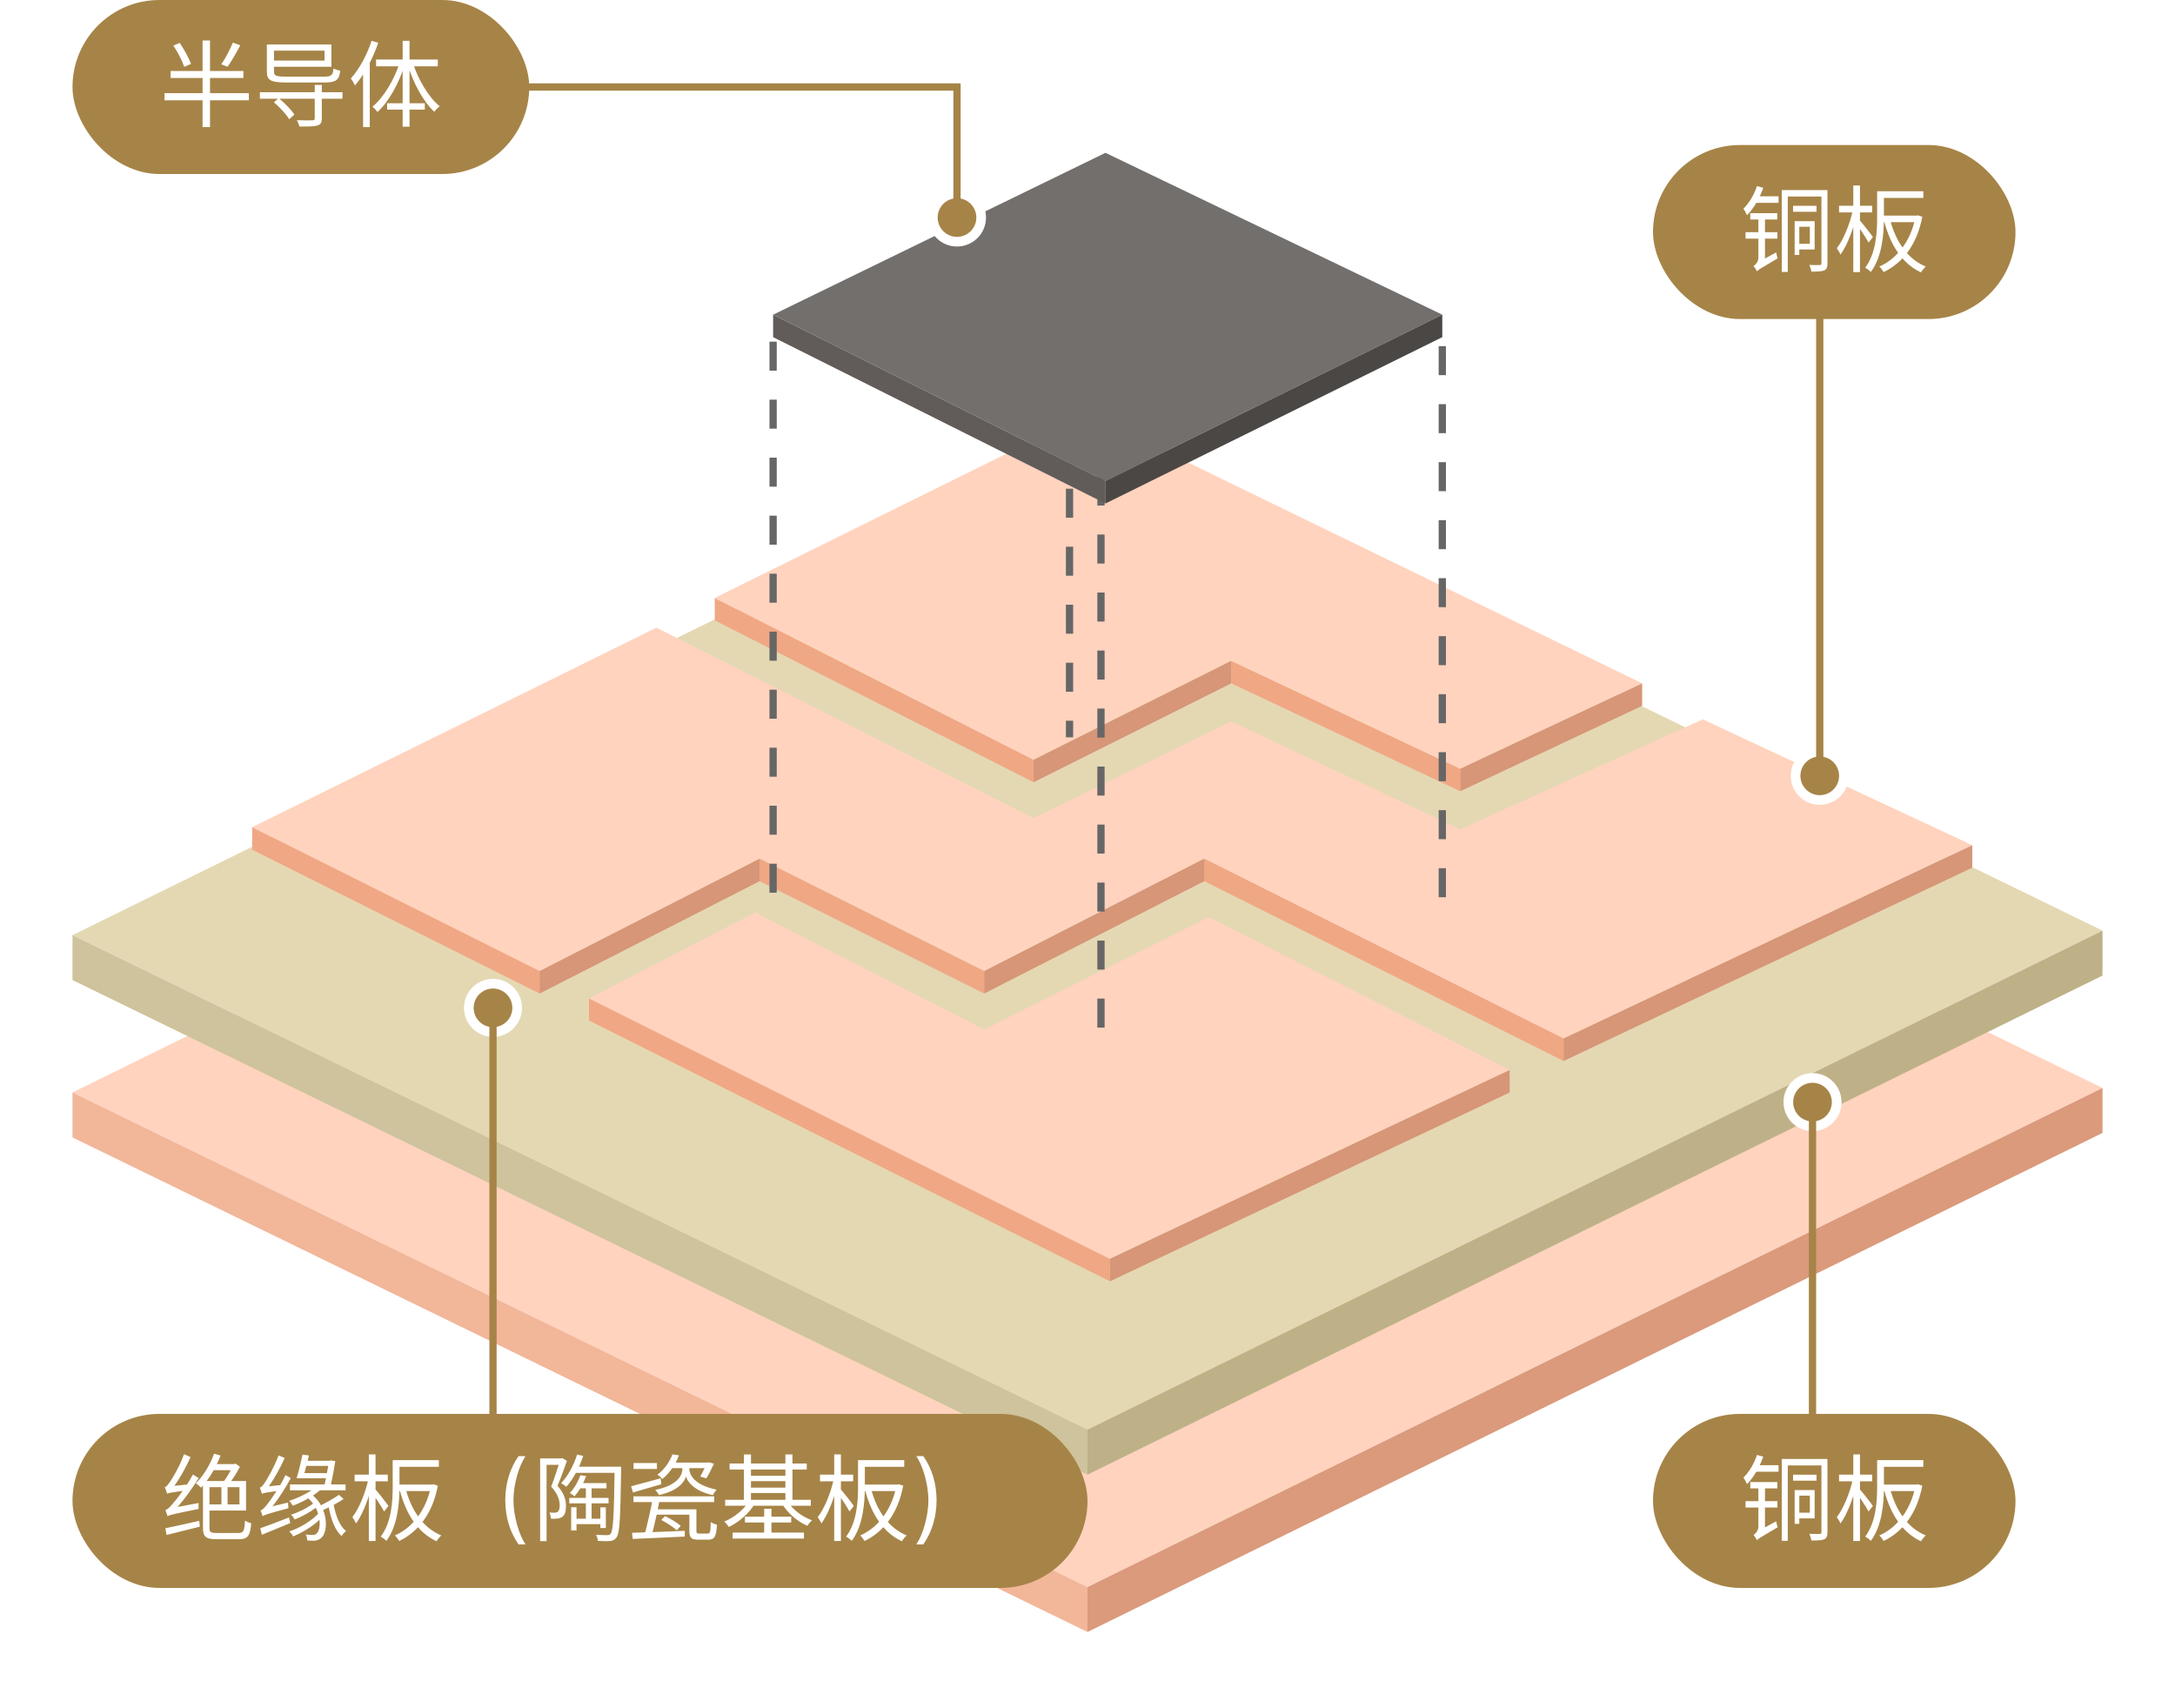 <svg width="600" height="471" viewBox="0 0 600 471" fill="none" xmlns="http://www.w3.org/2000/svg">
<g filter="url(#filter0_d_2400_6520)">
<path d="M300 421.753L20 285.339L300 147.686L580 284.099L300 421.753Z" fill="#FFD3BE"/>
<path d="M300 434.154L20 297.741V285.339L300 421.753V434.154Z" fill="#F2B699"/>
<path d="M580 296.5L300 434.154V421.753L580 284.099V296.5Z" fill="#DA9A7B"/>
</g>
<g filter="url(#filter1_d_2400_6520)">
<path d="M300 378.348L20 241.935L300 104.281L580 240.695L300 378.348Z" fill="#E4D8B3"/>
<path d="M300 390.75L20 254.336V241.935L300 378.348V390.75Z" fill="#CEC39C"/>
<path d="M580 253.096L300 390.75V378.349L580 240.695V253.096Z" fill="#BEB187"/>
</g>
<g filter="url(#filter2_d_2400_6520)">
<path d="M285.133 199.771L197.168 155.127V148.926L285.133 193.57V199.771Z" fill="#F0A784"/>
<path d="M402.83 202.252L339.645 172.488V166.288L402.83 196.051V202.252Z" fill="#F0A784"/>
<path d="M285.133 193.571L197.168 148.926L300 98.081L453.009 172.488L402.832 196.051L339.646 166.288L285.133 193.571Z" fill="#FFD3BE"/>
<path d="M339.646 172.488L285.133 199.771V193.571L339.646 166.288V172.488Z" fill="#D69677"/>
<path d="M453.009 178.689L402.832 202.251V196.051L453.009 172.488V178.689Z" fill="#D69677"/>
</g>
<g filter="url(#filter3_d_2400_6520)">
<path d="M148.851 251.856L69.559 212.172L181.063 157.128L285.134 209.692L339.647 183.029L402.833 212.792L469.736 182.409L544.072 217.133L431.329 270.458L332.213 220.854L271.506 251.856L209.559 220.854L148.851 251.856Z" fill="#FFD3BE"/>
<path d="M148.851 258.056L69.559 218.373V212.172L148.851 251.856V258.056Z" fill="#F0A784"/>
<path d="M431.33 276.658L332.215 227.053V220.853L431.33 270.458V276.658Z" fill="#F0A784"/>
<path d="M271.505 258.056L209.559 227.053V220.853L271.505 251.856V258.056Z" fill="#F0A784"/>
<path d="M209.56 227.053L148.852 258.056V251.856L209.56 220.853V227.053Z" fill="#D69677"/>
<path d="M332.212 227.053L271.504 258.056V251.856L332.212 220.853V227.053Z" fill="#D69677"/>
<path d="M544.071 223.333L431.328 276.659V270.458L544.071 217.133V223.333Z" fill="#D69677"/>
</g>
<g filter="url(#filter4_d_2400_6520)">
<path d="M306.193 337.424L162.477 265.497V259.297L306.193 331.224V337.424Z" fill="#F0A784"/>
<path d="M333.45 236.975L416.459 279.139L306.193 331.224L162.477 259.399L208.317 235.734L271.503 267.978L333.45 236.975Z" fill="#FFD3BE"/>
<path d="M416.457 285.34L306.191 337.425V331.224L416.457 279.139V285.34Z" fill="#D69677"/>
</g>
<g filter="url(#filter5_d_2400_6520)">
<path d="M213.273 78.239L213.273 235.734" stroke="#666666" stroke-width="2" stroke-dasharray="8 8"/>
<path d="M303.715 115.442L303.715 272.938" stroke="#666666" stroke-width="2" stroke-dasharray="8 8"/>
<path d="M295.043 70.799L295.043 187.37" stroke="#666666" stroke-width="2" stroke-dasharray="8 8"/>
<path d="M397.875 79.479L397.875 236.975" stroke="#666666" stroke-width="2" stroke-dasharray="8 8"/>
<path d="M304.955 116.683L213.273 70.798L304.955 26.154L397.875 70.798L304.955 116.683Z" fill="#726F6D"/>
<path d="M304.955 122.884L213.273 76.999V70.799L304.955 116.683V122.884Z" fill="#615C59"/>
<path d="M397.873 76.999L304.953 122.883V116.683L397.873 70.798V76.999Z" fill="#4B4744"/>
</g>
<rect x="456" y="390" width="100" height="48" rx="24" fill="#A68447"/>
<path d="M486.89 421.31L489.984 419.62C490.062 420.14 490.244 420.868 490.4 421.258C485.824 423.962 485.096 424.378 484.68 424.82C484.498 424.43 484.056 423.728 483.718 423.416C484.212 423.078 485.07 422.272 485.07 421.076V415.824H481.534V414.056H485.07V410.546H482.834V408.804H490.296V410.546H486.89V414.056H490.322V415.824H486.89V421.31ZM484.68 401.316L486.422 401.81C486.136 402.59 485.798 403.396 485.46 404.15H490.634V405.944H484.498C483.744 407.27 482.86 408.414 481.924 409.376C481.768 408.96 481.274 407.998 480.936 407.556C482.522 406.048 483.9 403.708 484.68 401.316ZM499.266 412.548H496.354V417.254H499.266V412.548ZM500.592 418.814H496.354V420.322H495.08V411.014H500.592V418.814ZM501.112 406.776V408.414H494.638V406.776H501.112ZM504.128 402.434V422.61C504.128 423.676 503.92 424.248 503.244 424.586C502.542 424.872 501.398 424.924 499.708 424.924C499.63 424.43 499.37 423.598 499.136 423.078C500.436 423.13 501.632 423.13 502.022 423.104C502.36 423.104 502.464 422.974 502.464 422.61V404.202H493.182V425.002H491.518V402.434H504.128ZM518.766 402.746H530.57V404.592H518.766V402.746ZM518.844 409.48H528.828V411.274H518.844V409.48ZM517.83 402.746H519.702V410.078C519.702 414.472 519.234 420.816 516.088 425.028C515.776 424.664 514.97 424.066 514.528 423.858C517.518 419.854 517.83 414.212 517.83 410.052V402.746ZM521.418 410.676C522.978 416.578 526.202 421.466 531.246 423.52C530.804 423.91 530.206 424.638 529.92 425.132C524.72 422.714 521.496 417.566 519.78 411.066L521.418 410.676ZM528.412 409.48H528.75L529.088 409.402L530.284 409.792C528.802 417.722 524.668 422.636 519.624 425.054C519.364 424.612 518.844 423.884 518.428 423.52C523.082 421.544 527.086 416.682 528.412 409.844V409.48ZM507.326 406.75H516.478V408.596H507.326V406.75ZM511.252 401.16H513.098V425.054H511.252V401.16ZM511.148 407.894L512.396 408.336C511.538 412.496 509.666 417.592 507.716 420.218C507.508 419.698 507.04 418.918 506.702 418.476C508.548 416.136 510.368 411.638 511.148 407.894ZM512.968 410.702C513.644 411.43 516.14 414.602 516.66 415.382L515.464 416.916C514.814 415.616 512.786 412.652 512.006 411.612L512.968 410.702Z" fill="white"/>
<rect x="20" y="390" width="280" height="48" rx="24" fill="#A68447"/>
<path d="M48.998 415.668L54.796 414.576C54.744 415.096 54.744 415.824 54.796 416.214C47.698 417.644 46.762 417.878 46.216 418.216C46.112 417.852 45.826 416.994 45.618 416.5C46.164 416.396 46.788 415.772 47.646 414.784C48.114 414.264 49.206 412.938 50.402 411.222C47.1 411.69 46.476 411.82 46.086 412.002C45.982 411.612 45.696 410.702 45.462 410.208C45.93 410.104 46.424 409.454 46.996 408.57C47.646 407.712 49.622 404.306 50.766 401.108L52.56 401.914C51.312 404.696 49.726 407.608 48.088 409.844L51.572 409.48C52.144 408.596 52.742 407.66 53.21 406.724L54.796 407.686C53.054 410.546 51.026 413.328 48.998 415.668ZM45.956 423.39L45.618 421.544C47.932 421.076 51.494 420.27 54.952 419.49L55.134 421.102C51.858 421.934 48.478 422.74 45.956 423.39ZM63.636 405.528H58.956C58.332 406.594 57.682 407.608 57.006 408.518H61.842L61.816 408.492C62.414 407.712 63.116 406.568 63.636 405.528ZM66.054 414.966V410.208H62.778V414.966H66.054ZM57.786 410.208V414.966H61.088V410.208H57.786ZM59.762 422.844H65.768C67.198 422.844 67.432 422.246 67.588 419.438C68.03 419.75 68.758 420.036 69.304 420.14C69.018 423.546 68.446 424.56 65.872 424.56H59.658C56.876 424.56 55.992 423.936 55.992 421.44V409.766C55.81 409.974 55.654 410.156 55.472 410.338C55.16 410.026 54.432 409.402 54.016 409.142C56.07 407.14 57.942 404.072 59.06 400.978L60.828 401.472C60.542 402.252 60.204 403.084 59.814 403.838H64.624L64.988 403.708L66.184 404.566C65.508 405.892 64.624 407.348 63.766 408.518H67.874V416.656H57.786V421.44C57.786 422.584 58.098 422.844 59.762 422.844ZM75.18 415.486L79.47 414.446C79.47 414.914 79.522 415.616 79.574 416.006C73.698 417.592 72.918 417.878 72.424 418.216C72.346 417.878 72.086 417.072 71.878 416.63C72.372 416.526 72.97 415.876 73.724 414.94C74.166 414.394 75.18 412.99 76.272 411.3C73.23 411.69 72.606 411.846 72.242 412.028C72.19 411.69 71.878 410.806 71.67 410.338C72.138 410.26 72.606 409.636 73.178 408.752C73.75 407.894 75.7 404.592 76.844 401.446L78.534 402.148C77.312 404.878 75.752 407.738 74.166 409.974L77.312 409.636C77.806 408.726 78.326 407.79 78.742 406.88L80.224 407.712C78.742 410.442 77 413.198 75.18 415.486ZM79.73 418.554L80.068 420.114C77.338 421.258 74.478 422.428 72.242 423.338L71.8 421.544C73.776 420.868 76.792 419.698 79.73 418.554ZM83.968 406.334H90.182C90.312 405.632 90.442 404.93 90.546 404.332H84.514C84.332 405.008 84.15 405.71 83.968 406.334ZM93.51 412.314L94.784 413.458C93.978 414.03 93.042 414.55 92.054 415.096C92.626 418.086 93.692 420.946 95.46 422.298C95.044 422.61 94.498 423.234 94.238 423.702C92.418 422.09 91.3 419.074 90.702 415.772C90.182 416.032 89.662 416.292 89.142 416.526C90.442 419.724 89.948 423.104 88.622 424.196C87.946 424.794 87.374 424.95 86.412 424.976C85.97 424.976 85.372 424.95 84.774 424.924C84.748 424.456 84.644 423.78 84.332 423.26C85.008 423.364 85.606 423.39 86.1 423.39C86.62 423.39 87.062 423.338 87.426 422.896C87.998 422.376 88.336 420.946 88.128 419.23C86.178 421.05 83.318 422.792 80.874 423.78C80.64 423.338 80.198 422.766 79.808 422.402C82.59 421.544 85.996 419.464 87.764 417.54C87.582 416.994 87.4 416.448 87.088 415.902C85.502 417.124 83.188 418.398 81.29 419.126C81.082 418.736 80.666 418.112 80.276 417.8C82.304 417.176 84.852 415.928 86.36 414.732C85.996 414.212 85.554 413.744 85.06 413.302C83.682 414.108 82.174 414.784 80.796 415.33C80.588 414.992 80.068 414.264 79.756 414.004C81.862 413.302 84.176 412.262 85.944 411.066H79.99V409.454H89.558C89.662 408.908 89.792 408.336 89.922 407.738H81.81C82.382 406.022 83.006 403.318 83.448 401.238L85.216 401.446C85.112 401.914 84.982 402.408 84.878 402.928H90.936L91.248 402.824L92.496 403.032C92.21 404.93 91.742 407.374 91.3 409.454H95.33V411.066H88.258C87.686 411.586 87.036 412.054 86.334 412.522C87.27 413.302 87.998 414.212 88.544 415.2C90.234 414.342 92.236 413.198 93.51 412.314ZM109.266 402.746H121.07V404.592H109.266V402.746ZM109.344 409.48H119.328V411.274H109.344V409.48ZM108.33 402.746H110.202V410.078C110.202 414.472 109.734 420.816 106.588 425.028C106.276 424.664 105.47 424.066 105.028 423.858C108.018 419.854 108.33 414.212 108.33 410.052V402.746ZM111.918 410.676C113.478 416.578 116.702 421.466 121.746 423.52C121.304 423.91 120.706 424.638 120.42 425.132C115.22 422.714 111.996 417.566 110.28 411.066L111.918 410.676ZM118.912 409.48H119.25L119.588 409.402L120.784 409.792C119.302 417.722 115.168 422.636 110.124 425.054C109.864 424.612 109.344 423.884 108.928 423.52C113.582 421.544 117.586 416.682 118.912 409.844V409.48ZM97.826 406.75H106.978V408.596H97.826V406.75ZM101.752 401.16H103.598V425.054H101.752V401.16ZM101.648 407.894L102.896 408.336C102.038 412.496 100.166 417.592 98.216 420.218C98.008 419.698 97.54 418.918 97.202 418.476C99.048 416.136 100.868 411.638 101.648 407.894ZM103.468 410.702C104.144 411.43 106.64 414.602 107.16 415.382L105.964 416.916C105.314 415.616 103.286 412.652 102.506 411.612L103.468 410.702ZM139.385 413.809C139.41 409.01 140.705 405.023 143.041 401.646H144.971C143.244 404.16 141.645 409.289 141.645 413.809C141.645 418.328 143.244 423.482 144.971 425.996H143.041C140.705 422.594 139.41 418.607 139.385 413.809ZM158.523 404.566H170.223V406.256H158.523V404.566ZM159.199 401.212L160.889 401.602C159.823 404.852 158.081 408.024 156.235 410.104C155.923 409.844 155.195 409.324 154.779 409.09C156.651 407.192 158.263 404.202 159.199 401.212ZM159.459 409.09H167.311V410.52H159.459V409.09ZM169.547 404.566H171.341C171.341 404.566 171.341 405.32 171.341 405.58C171.133 418.658 170.977 422.792 170.119 423.988C169.651 424.716 169.105 424.95 168.325 425.054C167.519 425.132 166.193 425.106 164.945 425.028C164.893 424.534 164.711 423.806 164.425 423.338C165.777 423.442 167.025 423.442 167.571 423.442C167.987 423.442 168.221 423.364 168.481 423C169.157 422.116 169.391 417.722 169.547 405.034V404.566ZM157.041 413.172H167.883V414.68H157.041V413.172ZM158.393 418.918H166.375V420.4H158.393V418.918ZM161.617 409.87H163.203V419.854H161.617V409.87ZM157.561 415.746H159.043V422.142H157.561V415.746ZM165.621 415.772H167.129V421.466H165.621V415.772ZM160.135 406.906L161.695 407.14C160.993 408.986 159.979 411.014 158.471 412.73C158.159 412.418 157.587 412.028 157.197 411.82C158.601 410.364 159.563 408.414 160.135 406.906ZM149.007 402.278H155.143V404.046H150.775V425.08H149.007V402.278ZM154.519 402.278H154.831L155.143 402.2L156.391 402.954C155.663 405.112 154.675 407.764 153.791 409.844C155.715 411.976 156.131 413.822 156.131 415.434C156.131 416.812 155.845 417.904 155.117 418.398C154.753 418.658 154.311 418.814 153.765 418.866C153.245 418.918 152.621 418.944 151.997 418.918C151.971 418.45 151.815 417.696 151.555 417.202C152.127 417.254 152.621 417.254 153.037 417.254C153.375 417.228 153.661 417.15 153.869 416.994C154.259 416.708 154.389 416.006 154.389 415.226C154.389 413.822 153.921 412.08 152.049 410.052C152.985 407.686 153.947 404.566 154.519 402.824V402.278ZM182.417 419.256L183.457 418.19C184.965 418.892 186.837 420.036 187.799 420.868L186.707 422.09C185.771 421.232 183.925 420.036 182.417 419.256ZM174.773 403.552H181.221V405.19H174.773V403.552ZM180.103 413.146L182.027 413.354C181.455 416.552 180.519 420.816 179.817 423.286H177.815C178.543 420.712 179.531 416.292 180.103 413.146ZM180.545 416.318H191.205V417.8H180.103L180.545 416.318ZM190.165 416.318H192.115V422.272C192.115 422.896 192.245 423 192.947 423C193.259 423 194.793 423 195.209 423C195.885 423 196.015 422.61 196.067 419.828C196.483 420.14 197.263 420.452 197.783 420.556C197.601 423.832 197.107 424.69 195.417 424.69C195.001 424.69 193.077 424.69 192.635 424.69C190.711 424.69 190.165 424.17 190.165 422.272V416.318ZM174.097 409.948C176.151 409.428 179.219 408.596 182.235 407.764L182.443 409.402C179.687 410.208 176.801 411.014 174.617 411.664L174.097 409.948ZM185.485 401.16L187.305 401.42C186.421 403.682 185.017 406.074 182.703 407.972C182.391 407.556 181.793 407.01 181.351 406.776C183.457 405.19 184.835 402.98 185.485 401.16ZM185.459 403.422H195.313V404.956H184.393L185.459 403.422ZM194.897 403.422H195.209L195.547 403.344L196.951 403.734C196.275 405.164 195.521 406.75 194.845 407.764L193.155 407.27C193.727 406.36 194.429 404.93 194.897 403.682V403.422ZM189.229 404.046H190.165V405.242C190.165 406.178 190.841 409.506 197.653 410.884C197.341 411.274 196.873 411.976 196.639 412.392C191.543 411.3 189.671 408.752 189.229 407.27C188.839 408.726 187.045 411.274 181.767 412.366C181.585 411.976 181.091 411.326 180.753 410.962C187.747 409.558 188.241 406.204 188.241 405.242V404.046H189.229ZM174.747 412.73H197.003V414.316H174.747V412.73ZM174.357 422.792C177.997 422.688 183.639 422.48 188.917 422.246L188.891 423.832C183.717 424.066 178.257 424.352 174.539 424.482L174.357 422.792ZM201.267 403.682H222.561V405.346H201.267V403.682ZM202.099 422.74H221.781V424.378H202.099V422.74ZM206.389 407.062H217.335V408.544H206.389V407.062ZM206.389 410.338H217.335V411.82H206.389V410.338ZM200.045 413.692H223.679V415.33H200.045V413.692ZM205.505 418.346H218.271V419.958H205.505V418.346ZM205.219 401.186H207.169V414.602H205.219V401.186ZM216.659 401.186H218.609V414.602H216.659V401.186ZM210.809 416.162H212.811V423.65H210.809V416.162ZM206.597 414.134L208.235 414.758C206.649 417.436 203.789 419.906 201.059 421.18C200.773 420.738 200.227 420.062 199.785 419.698C202.411 418.658 205.193 416.422 206.597 414.134ZM217.231 414.134C218.609 416.344 221.313 418.398 224.017 419.36C223.575 419.724 223.003 420.4 222.717 420.868C219.961 419.698 217.205 417.28 215.697 414.732L217.231 414.134ZM237.641 402.746H249.445V404.592H237.641V402.746ZM237.719 409.48H247.703V411.274H237.719V409.48ZM236.705 402.746H238.577V410.078C238.577 414.472 238.109 420.816 234.963 425.028C234.651 424.664 233.845 424.066 233.403 423.858C236.393 419.854 236.705 414.212 236.705 410.052V402.746ZM240.293 410.676C241.853 416.578 245.077 421.466 250.121 423.52C249.679 423.91 249.081 424.638 248.795 425.132C243.595 422.714 240.371 417.566 238.655 411.066L240.293 410.676ZM247.287 409.48H247.625L247.963 409.402L249.159 409.792C247.677 417.722 243.543 422.636 238.499 425.054C238.239 424.612 237.719 423.884 237.303 423.52C241.957 421.544 245.961 416.682 247.287 409.844V409.48ZM226.201 406.75H235.353V408.596H226.201V406.75ZM230.127 401.16H231.973V425.054H230.127V401.16ZM230.023 407.894L231.271 408.336C230.413 412.496 228.541 417.592 226.591 420.218C226.383 419.698 225.915 418.918 225.577 418.476C227.423 416.136 229.243 411.638 230.023 407.894ZM231.843 410.702C232.519 411.43 235.015 414.602 235.535 415.382L234.339 416.916C233.689 415.616 231.661 412.652 230.881 411.612L231.843 410.702ZM258.365 413.809C258.34 418.607 257.045 422.594 254.709 425.996H252.779C254.506 423.482 256.105 418.328 256.105 413.809C256.105 409.289 254.506 404.16 252.779 401.646H254.709C257.045 405.023 258.34 409.01 258.365 413.809Z" fill="white"/>
<rect x="456" y="40" width="100" height="48" rx="24" fill="#A68447"/>
<path d="M486.89 71.31L489.984 69.62C490.062 70.14 490.244 70.868 490.4 71.258C485.824 73.962 485.096 74.378 484.68 74.82C484.498 74.43 484.056 73.728 483.718 73.416C484.212 73.078 485.07 72.272 485.07 71.076V65.824H481.534V64.056H485.07V60.546H482.834V58.804H490.296V60.546H486.89V64.056H490.322V65.824H486.89V71.31ZM484.68 51.316L486.422 51.81C486.136 52.59 485.798 53.396 485.46 54.15H490.634V55.944H484.498C483.744 57.27 482.86 58.414 481.924 59.376C481.768 58.96 481.274 57.998 480.936 57.556C482.522 56.048 483.9 53.708 484.68 51.316ZM499.266 62.548H496.354V67.254H499.266V62.548ZM500.592 68.814H496.354V70.322H495.08V61.014H500.592V68.814ZM501.112 56.776V58.414H494.638V56.776H501.112ZM504.128 52.434V72.61C504.128 73.676 503.92 74.248 503.244 74.586C502.542 74.872 501.398 74.924 499.708 74.924C499.63 74.43 499.37 73.598 499.136 73.078C500.436 73.13 501.632 73.13 502.022 73.104C502.36 73.104 502.464 72.974 502.464 72.61V54.202H493.182V75.002H491.518V52.434H504.128ZM518.766 52.746H530.57V54.592H518.766V52.746ZM518.844 59.48H528.828V61.274H518.844V59.48ZM517.83 52.746H519.702V60.078C519.702 64.472 519.234 70.816 516.088 75.028C515.776 74.664 514.97 74.066 514.528 73.858C517.518 69.854 517.83 64.212 517.83 60.052V52.746ZM521.418 60.676C522.978 66.578 526.202 71.466 531.246 73.52C530.804 73.91 530.206 74.638 529.92 75.132C524.72 72.714 521.496 67.566 519.78 61.066L521.418 60.676ZM528.412 59.48H528.75L529.088 59.402L530.284 59.792C528.802 67.722 524.668 72.636 519.624 75.054C519.364 74.612 518.844 73.884 518.428 73.52C523.082 71.544 527.086 66.682 528.412 59.844V59.48ZM507.326 56.75H516.478V58.596H507.326V56.75ZM511.252 51.16H513.098V75.054H511.252V51.16ZM511.148 57.894L512.396 58.336C511.538 62.496 509.666 67.592 507.716 70.218C507.508 69.698 507.04 68.918 506.702 68.476C508.548 66.136 510.368 61.638 511.148 57.894ZM512.968 60.702C513.644 61.43 516.14 64.602 516.66 65.382L515.464 66.916C514.814 65.616 512.786 62.652 512.006 61.612L512.968 60.702Z" fill="white"/>
<rect x="20" width="126" height="48" rx="24" fill="#A68447"/>
<path d="M47.822 12.564L49.564 11.836C50.812 13.656 52.164 16.074 52.684 17.634L50.812 18.44C50.318 16.88 49.044 14.384 47.822 12.564ZM64.228 11.758L66.282 12.486C65.242 14.514 63.864 16.88 62.772 18.414L61.056 17.738C62.122 16.204 63.474 13.63 64.228 11.758ZM47.068 19.584H67.14V21.508H47.068V19.584ZM45.378 25.694H68.648V27.67H45.378V25.694ZM55.882 11.16H57.936V35.054H55.882V11.16ZM89.526 13.968H75.59V16.698H89.526V13.968ZM89.422 22.756H79.1C74.888 22.756 73.614 22.236 73.614 19.818V12.278H91.424V18.414H75.59V19.792C75.59 20.884 76.136 21.144 78.97 21.144H89.318C91.424 21.144 91.814 20.78 92.022 18.882C92.516 19.168 93.296 19.402 93.868 19.506C93.53 22.132 92.698 22.756 89.422 22.756ZM94.492 25.434L94.466 27.228H88.772V32.662C88.772 33.832 88.46 34.352 87.55 34.612C86.64 34.898 85.08 34.898 82.584 34.898C82.48 34.378 82.194 33.676 81.908 33.156C83.806 33.234 85.678 33.208 86.172 33.182C86.666 33.182 86.822 33.052 86.822 32.636V27.228H77.072C78.658 28.554 80.4 30.322 81.206 31.622L79.776 32.896C78.996 31.544 77.176 29.568 75.564 28.216L76.708 27.228H71.69V25.434H86.822V23.432H88.772V25.434H94.492ZM102.5 11.264L104.346 11.81C102.838 16.204 100.472 20.624 97.924 23.562C97.716 23.12 97.144 22.106 96.78 21.638C99.094 19.09 101.226 15.19 102.5 11.264ZM100.16 17.972L101.98 16.126L102.006 16.152V35.054H100.16V17.972ZM111.08 11.264H112.978V34.95H111.08V11.264ZM103.748 16.412H120.778V18.284H103.748V16.412ZM106.79 28.476H117.19V30.244H106.79V28.476ZM113.914 17.374C115.396 22.028 118.256 26.864 121.298 29.308C120.83 29.646 120.18 30.322 119.816 30.842C116.774 28.06 113.992 22.886 112.458 17.816L113.914 17.374ZM110.274 17.27L111.704 17.712C110.092 22.912 107.258 28.06 104.112 30.92C103.826 30.426 103.176 29.75 102.734 29.438C105.776 26.968 108.74 22.028 110.274 17.27Z" fill="white"/>
<circle cx="264" cy="60" r="8" fill="white"/>
<path d="M264 24H265V23H264V24ZM258.667 60C258.667 62.946 261.054 65.333 264 65.333C266.946 65.333 269.333 62.946 269.333 60C269.333 57.054 266.946 54.667 264 54.667C261.054 54.667 258.667 57.054 258.667 60ZM130 25H264V23H130V25ZM263 24V60H265V24H263Z" fill="#A68447"/>
<circle cx="502" cy="214" r="8" fill="white"/>
<path d="M496.667 214C496.667 216.946 499.054 219.333 502 219.333C504.946 219.333 507.333 216.946 507.333 214C507.333 211.054 504.946 208.667 502 208.667C499.054 208.667 496.667 211.054 496.667 214ZM501 84V214H503V84H501Z" fill="#A68447"/>
<ellipse cx="500" cy="304" rx="8" ry="8" transform="rotate(-180 500 304)" fill="white"/>
<path d="M505.333 304C505.333 301.054 502.946 298.667 500 298.667C497.054 298.667 494.667 301.054 494.667 304C494.667 306.946 497.054 309.333 500 309.333C502.946 309.333 505.333 306.946 505.333 304ZM501 392L501 304L499 304L499 392L501 392Z" fill="#A68447"/>
<ellipse cx="136" cy="278" rx="8" ry="8" transform="rotate(-180 136 278)" fill="white"/>
<path d="M141.333 278C141.333 275.054 138.946 272.667 136 272.667C133.054 272.667 130.667 275.054 130.667 278C130.667 280.946 133.054 283.333 136 283.333C138.946 283.333 141.333 280.946 141.333 278ZM137 400L137 278L135 278L135 400L137 400Z" fill="#A68447"/>
<defs>
<filter id="filter0_d_2400_6520" x="0" y="143.686" width="600" height="326.468" filterUnits="userSpaceOnUse" color-interpolation-filters="sRGB">
<feFlood flood-opacity="0" result="BackgroundImageFix"/>
<feColorMatrix in="SourceAlpha" type="matrix" values="0 0 0 0 0 0 0 0 0 0 0 0 0 0 0 0 0 0 127 0" result="hardAlpha"/>
<feOffset dy="16"/>
<feGaussianBlur stdDeviation="10"/>
<feComposite in2="hardAlpha" operator="out"/>
<feColorMatrix type="matrix" values="0 0 0 0 0 0 0 0 0 0 0 0 0 0 0 0 0 0 0.1 0"/>
<feBlend mode="normal" in2="BackgroundImageFix" result="effect1_dropShadow_2400_6520"/>
<feBlend mode="normal" in="SourceGraphic" in2="effect1_dropShadow_2400_6520" result="shape"/>
</filter>
<filter id="filter1_d_2400_6520" x="0" y="100.281" width="600" height="326.468" filterUnits="userSpaceOnUse" color-interpolation-filters="sRGB">
<feFlood flood-opacity="0" result="BackgroundImageFix"/>
<feColorMatrix in="SourceAlpha" type="matrix" values="0 0 0 0 0 0 0 0 0 0 0 0 0 0 0 0 0 0 127 0" result="hardAlpha"/>
<feOffset dy="16"/>
<feGaussianBlur stdDeviation="10"/>
<feComposite in2="hardAlpha" operator="out"/>
<feColorMatrix type="matrix" values="0 0 0 0 0 0 0 0 0 0 0 0 0 0 0 0 0 0 0.1 0"/>
<feBlend mode="normal" in2="BackgroundImageFix" result="effect1_dropShadow_2400_6520"/>
<feBlend mode="normal" in="SourceGraphic" in2="effect1_dropShadow_2400_6520" result="shape"/>
</filter>
<filter id="filter2_d_2400_6520" x="177.168" y="94.081" width="295.841" height="144.17" filterUnits="userSpaceOnUse" color-interpolation-filters="sRGB">
<feFlood flood-opacity="0" result="BackgroundImageFix"/>
<feColorMatrix in="SourceAlpha" type="matrix" values="0 0 0 0 0 0 0 0 0 0 0 0 0 0 0 0 0 0 127 0" result="hardAlpha"/>
<feOffset dy="16"/>
<feGaussianBlur stdDeviation="10"/>
<feComposite in2="hardAlpha" operator="out"/>
<feColorMatrix type="matrix" values="0 0 0 0 0 0 0 0 0 0 0 0 0 0 0 0 0 0 0.1 0"/>
<feBlend mode="normal" in2="BackgroundImageFix" result="effect1_dropShadow_2400_6520"/>
<feBlend mode="normal" in="SourceGraphic" in2="effect1_dropShadow_2400_6520" result="shape"/>
</filter>
<filter id="filter3_d_2400_6520" x="49.559" y="153.128" width="514.514" height="159.53" filterUnits="userSpaceOnUse" color-interpolation-filters="sRGB">
<feFlood flood-opacity="0" result="BackgroundImageFix"/>
<feColorMatrix in="SourceAlpha" type="matrix" values="0 0 0 0 0 0 0 0 0 0 0 0 0 0 0 0 0 0 127 0" result="hardAlpha"/>
<feOffset dy="16"/>
<feGaussianBlur stdDeviation="10"/>
<feComposite in2="hardAlpha" operator="out"/>
<feColorMatrix type="matrix" values="0 0 0 0 0 0 0 0 0 0 0 0 0 0 0 0 0 0 0.1 0"/>
<feBlend mode="normal" in2="BackgroundImageFix" result="effect1_dropShadow_2400_6520"/>
<feBlend mode="normal" in="SourceGraphic" in2="effect1_dropShadow_2400_6520" result="shape"/>
</filter>
<filter id="filter4_d_2400_6520" x="142.477" y="231.734" width="293.982" height="141.69" filterUnits="userSpaceOnUse" color-interpolation-filters="sRGB">
<feFlood flood-opacity="0" result="BackgroundImageFix"/>
<feColorMatrix in="SourceAlpha" type="matrix" values="0 0 0 0 0 0 0 0 0 0 0 0 0 0 0 0 0 0 127 0" result="hardAlpha"/>
<feOffset dy="16"/>
<feGaussianBlur stdDeviation="10"/>
<feComposite in2="hardAlpha" operator="out"/>
<feColorMatrix type="matrix" values="0 0 0 0 0 0 0 0 0 0 0 0 0 0 0 0 0 0 0.1 0"/>
<feBlend mode="normal" in2="BackgroundImageFix" result="effect1_dropShadow_2400_6520"/>
<feBlend mode="normal" in="SourceGraphic" in2="effect1_dropShadow_2400_6520" result="shape"/>
</filter>
<filter id="filter5_d_2400_6520" x="192.273" y="22.154" width="226.602" height="286.784" filterUnits="userSpaceOnUse" color-interpolation-filters="sRGB">
<feFlood flood-opacity="0" result="BackgroundImageFix"/>
<feColorMatrix in="SourceAlpha" type="matrix" values="0 0 0 0 0 0 0 0 0 0 0 0 0 0 0 0 0 0 127 0" result="hardAlpha"/>
<feOffset dy="16"/>
<feGaussianBlur stdDeviation="10"/>
<feComposite in2="hardAlpha" operator="out"/>
<feColorMatrix type="matrix" values="0 0 0 0 0 0 0 0 0 0 0 0 0 0 0 0 0 0 0.1 0"/>
<feBlend mode="normal" in2="BackgroundImageFix" result="effect1_dropShadow_2400_6520"/>
<feBlend mode="normal" in="SourceGraphic" in2="effect1_dropShadow_2400_6520" result="shape"/>
</filter>
</defs>
</svg>
